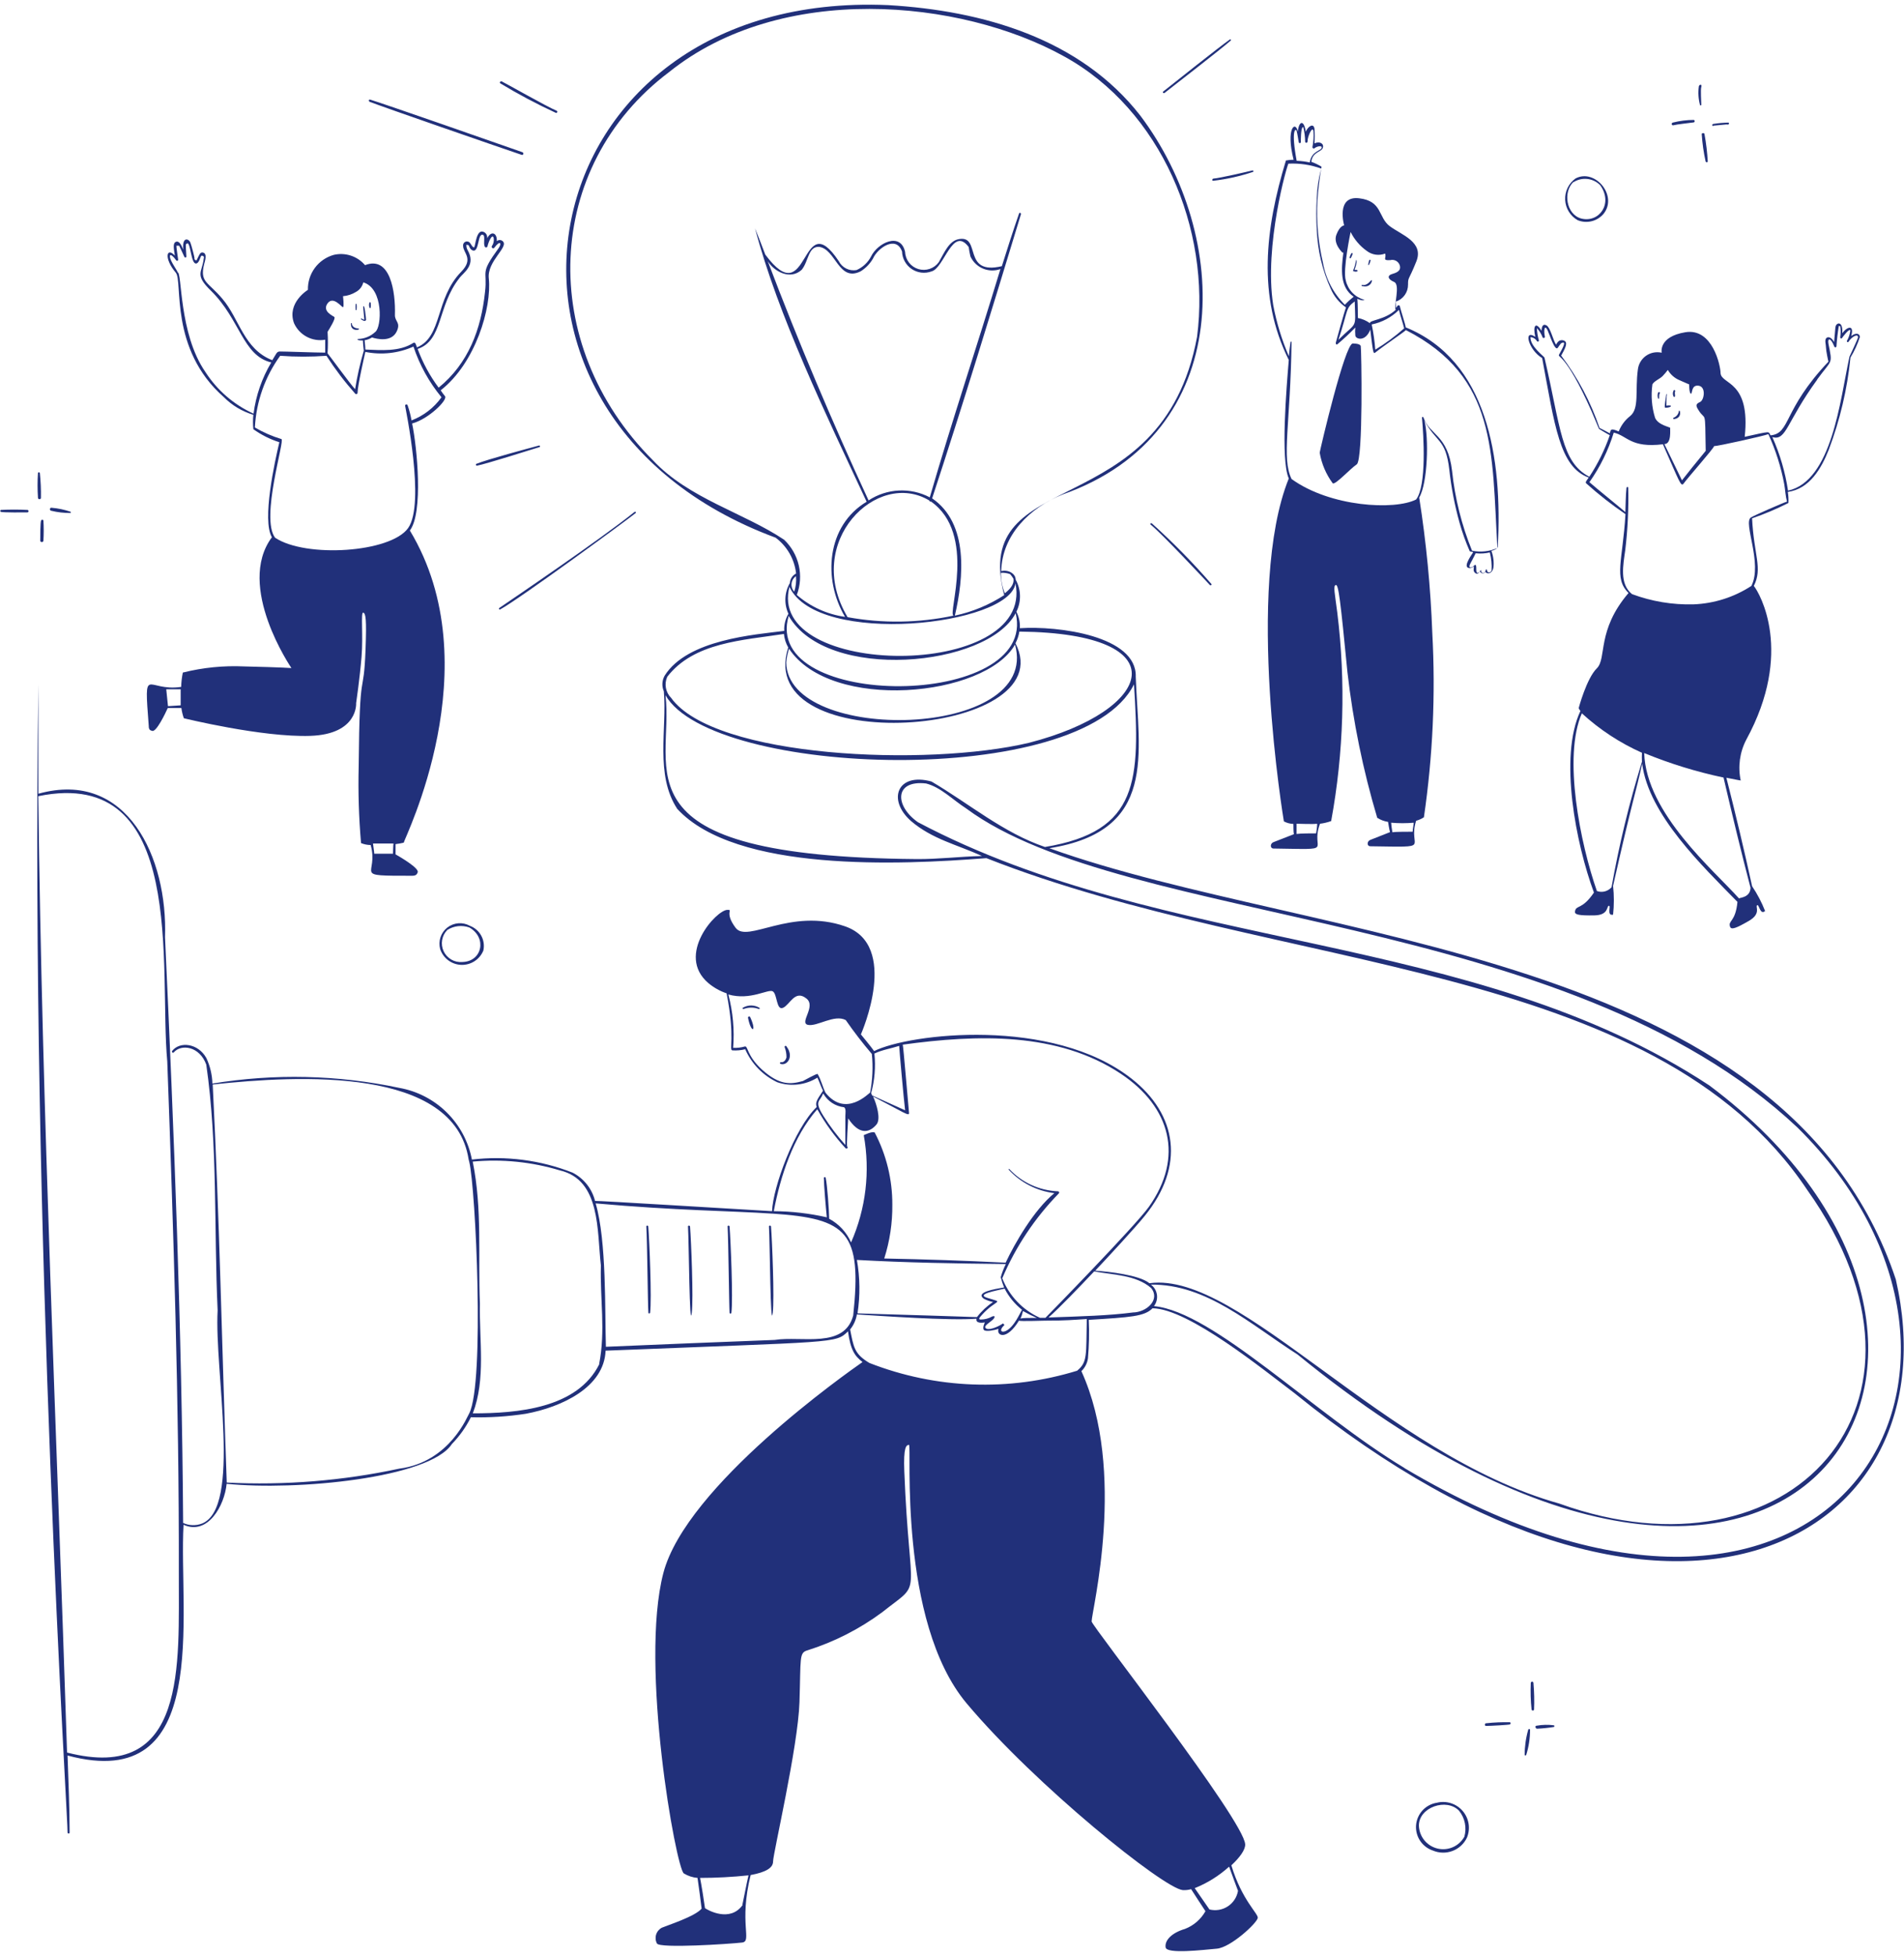 <svg width="372" height="382" viewBox="0 0 372 382" fill="none" xmlns="http://www.w3.org/2000/svg">
<path d="M280.74 352.04C279.67 352.205 278.687 352.725 277.949 353.516C277.211 354.307 276.761 355.324 276.67 356.403C276.58 357.481 276.856 358.559 277.453 359.461C278.049 360.364 278.933 361.04 279.96 361.38C281.176 361.896 282.544 361.925 283.781 361.459C285.017 360.994 286.027 360.07 286.6 358.88C286.961 358.018 287.076 357.073 286.931 356.15C286.786 355.227 286.387 354.363 285.779 353.653C285.171 352.944 284.378 352.417 283.488 352.132C282.598 351.847 281.647 351.815 280.74 352.04ZM286.1 358.68C285.595 359.588 284.805 360.305 283.853 360.72C282.9 361.135 281.837 361.226 280.828 360.978C279.819 360.73 278.919 360.158 278.267 359.349C277.616 358.54 277.248 357.539 277.22 356.5C277.22 352.9 282.66 351.06 285.08 353.62C285.642 354.32 286.028 355.145 286.205 356.026C286.383 356.906 286.347 357.816 286.1 358.68ZM298.6 337.72C298.126 339.351 297.884 341.041 297.88 342.74C297.921 342.778 297.974 342.799 298.03 342.799C298.086 342.799 298.139 342.778 298.18 342.74C298.688 341.122 298.944 339.436 298.94 337.74C298.921 337.713 298.896 337.692 298.868 337.676C298.839 337.66 298.807 337.651 298.775 337.649C298.742 337.647 298.71 337.653 298.68 337.665C298.649 337.677 298.622 337.696 298.6 337.72ZM300.2 337C299.84 337 300 337.64 300.36 337.58C301.453 337.532 302.541 337.418 303.62 337.24C303.642 337.219 303.659 337.195 303.671 337.167C303.683 337.139 303.689 337.11 303.689 337.08C303.689 337.05 303.683 337.02 303.671 336.993C303.659 336.965 303.642 336.94 303.62 336.92C302.483 336.77 301.329 336.797 300.2 337ZM290.36 336.52C290.04 336.52 290.02 337.06 290.36 337.04C291.14 337.04 294.86 336.84 295.02 336.74C295.058 336.719 295.089 336.689 295.111 336.652C295.132 336.615 295.144 336.573 295.144 336.53C295.144 336.487 295.132 336.445 295.111 336.408C295.089 336.371 295.058 336.341 295.02 336.32C293.464 336.286 291.907 336.353 290.36 336.52ZM299.08 328.66C299.004 330.408 299.058 332.16 299.24 333.9C299.265 333.941 299.3 333.976 299.342 333.999C299.384 334.023 299.432 334.036 299.48 334.036C299.528 334.036 299.576 334.023 299.618 333.999C299.66 333.976 299.695 333.941 299.72 333.9C299.795 332.152 299.755 330.402 299.6 328.66C299.6 328.591 299.573 328.525 299.524 328.476C299.475 328.427 299.409 328.4 299.34 328.4C299.271 328.4 299.205 328.427 299.156 328.476C299.107 328.525 299.08 328.591 299.08 328.66ZM301.3 69.92C303.76 83.02 304.68 91.2 310.4 93.26C309.96 93.88 309.68 94.18 309.92 94.4C312.337 96.569 314.896 98.573 317.58 100.4C317.06 109.42 315.24 112.92 318.18 115.8C311.9 123.14 313.98 128.56 311.98 130.52C309.98 132.48 308.44 138.28 308.44 138.28C308.516 138.487 308.631 138.677 308.78 138.84C304.54 147.82 307.92 164.84 311.42 174.3C309.06 177.78 307.94 176.64 307.72 177.98C307.6 178.64 308.56 178.8 311.46 178.76C314.36 178.72 313.86 176.92 314.34 176.88C314.82 176.84 313.84 178.88 315.16 178.62C315.362 176.752 315.362 174.868 315.16 173C319.04 155.76 319.56 155 320.84 149.14C322.14 159.14 332.64 169.14 339.46 176.12C339.08 180.12 337.58 179.7 338.02 180.98C338.26 181.62 339.18 181.28 341.68 179.84C344.18 178.4 342.9 177.06 343.3 176.78C343.7 176.5 343.86 178.78 344.86 177.9C344.192 176.199 343.34 174.576 342.32 173.06C340.78 165.98 339.08 158.92 337.3 151.88C339.04 152.24 340.1 152.42 340.1 152.42C339.518 149.707 339.907 146.875 341.2 144.42C350.48 127.4 343.84 115.88 342.66 114.42C344.42 110.94 342.66 108.42 342.32 101.22C344.753 100.383 347.125 99.381 349.42 98.22C349.458 97.498 349.418 96.773 349.3 96.06C353.56 95.48 355.86 91.46 357.3 87.82C359.494 82.031 360.92 75.98 361.54 69.82C362.306 68.562 362.923 67.22 363.38 65.82C363.38 65.2 362.72 64.84 361.68 65.62C362.32 63.48 361.02 63.62 359.94 65.08C360.08 63.3 359.4 62.94 358.94 63.28C358.48 63.62 358.64 63.94 358.34 66.8C357.78 65.74 357.04 65.68 356.76 66.1C356.48 66.52 356.76 67.34 356.76 67.9C356.76 68.46 357.2 70.58 357.24 70.62C348.22 80.14 349.9 84.62 345.92 85.02C345.48 84.2 346.1 84.16 340.88 85.3C342.06 74.28 336.32 75.14 336.16 72.88C336.16 71.44 334.6 64 329.28 64.88C323.96 65.76 324.66 68.88 324.66 68.88C324.135 68.758 323.589 68.749 323.06 68.853C322.531 68.957 322.029 69.172 321.589 69.484C321.149 69.795 320.78 70.197 320.506 70.662C320.232 71.126 320.06 71.644 320 72.18C319.44 76.3 320.34 79.78 318.48 81.26C317.485 82.043 316.718 83.079 316.26 84.26C314.6 83.52 314.74 83.94 314.52 84.62C314.52 84.62 312.9 83.74 312.52 83.58C310.787 78.498 308.256 73.725 305.02 69.44C305.58 68.4 306.38 67.1 305.76 66.62C305.58 66.497 305.368 66.431 305.15 66.431C304.932 66.431 304.72 66.497 304.54 66.62C304.317 66.812 304.14 67.051 304.02 67.32C303.42 66.38 302.92 64 302.18 63.56C301.44 63.12 301.2 63.82 301.18 64.6C300.04 62.72 299.46 63.62 299.96 65.78C297.52 64.14 298.68 68.4 301.3 69.92ZM314.86 173.26C314.515 173.659 314.056 173.943 313.545 174.076C313.035 174.208 312.496 174.181 312 174C308.74 164.7 305.34 147.78 309.06 139.3C312.534 142.481 316.498 145.081 320.8 147C320.77 147.586 320.77 148.174 320.8 148.76C318.315 156.796 316.331 164.978 314.86 173.26ZM342.02 173.26C342.02 175.26 340.02 175.26 339.76 175.44C334.94 170.04 321.62 158.84 321.24 147.06C326.251 149.12 331.439 150.72 336.74 151.84C338.28 158.44 340.28 166.8 342 173.3L342.02 173.26ZM355.04 74.1C357.94 70.1 358.08 71.3 357.24 67.14C357.02 66 357.66 65.82 358.38 67.68C358.394 67.725 358.422 67.764 358.46 67.791C358.497 67.819 358.543 67.834 358.59 67.834C358.637 67.834 358.683 67.819 358.72 67.791C358.758 67.764 358.786 67.725 358.8 67.68C358.885 66.34 359.038 65.004 359.26 63.68H359.54C359.649 64.409 359.649 65.15 359.54 65.88C359.54 66.08 359.76 66.2 359.88 66.02C360 65.84 361.34 64.02 361.52 64.54C361.434 65.243 361.21 65.923 360.86 66.54C360.848 66.561 360.841 66.584 360.838 66.608C360.835 66.632 360.837 66.656 360.843 66.679C360.85 66.703 360.861 66.724 360.876 66.743C360.891 66.762 360.909 66.778 360.93 66.79C360.951 66.802 360.974 66.809 360.998 66.812C361.022 66.815 361.046 66.813 361.07 66.807C361.093 66.8 361.115 66.789 361.133 66.774C361.152 66.759 361.168 66.741 361.18 66.72C361.72 65.82 363 65.06 363.02 65.86C363.02 66.1 361.36 69.62 361.34 69.66C359.5 78.22 357.92 93.9 349.34 95.82C348.797 92.211 347.768 88.692 346.28 85.36C349.06 86.12 348.94 82.52 355.04 74.14V74.1ZM322.84 75.06C323.2 74.4 324.26 74.02 324.84 73.44C325.203 73.059 325.543 72.659 325.86 72.24C326.375 73.135 327.169 73.837 328.12 74.24C329.78 74.98 330.02 75.06 330.02 75.06C330.02 75.06 330.02 76.78 330.36 76.88C330.7 76.98 330.36 75.12 331.86 75.32C333.36 75.52 332.98 78.12 332.16 78.5C331.34 78.88 331.26 79.16 331.82 80.04C333.28 82.44 333.12 79.4 333.26 88.04C331.78 89.82 329.26 92.96 328.62 93.8C327.48 91.44 326.34 89.08 325.18 86.72C326.64 86.72 326.26 83.78 326.32 83.58C326.38 83.38 323.98 83.06 323.36 81.58C322.716 79.484 322.539 77.272 322.84 75.1V75.06ZM315.28 84.48C317.96 85.08 318.56 87.52 324.9 86.76C328.14 94.12 328.4 95.04 328.9 94.48C329.86 93.16 334.7 87.72 334.9 87.12C335.68 87.12 344.68 85.12 345.5 84.78C346.923 87.896 347.964 91.174 348.6 94.54C348.8 95.66 348.84 96.86 349.14 97.96C348.6 98.08 342.64 100.68 342.08 101.06C340.52 102.06 344.42 110.04 342.18 114.42C338.802 116.623 334.89 117.867 330.86 118.02C326.769 118.127 322.695 117.448 318.86 116.02C316.34 114.02 317.16 110.22 317.54 107.42C318.021 103.379 318.215 99.308 318.12 95.24C318.12 95.02 317.8 95.1 317.78 95.24C317.64 96.36 317.58 99.54 317.56 100C316.48 99.06 311.72 95.22 310.54 94.16C312.618 91.216 314.218 87.963 315.28 84.52V84.48ZM300.32 66.64C300.44 66.82 300.74 66.64 300.66 66.44C300.43 65.673 300.302 64.88 300.28 64.08C300.763 64.593 301.137 65.199 301.38 65.86C301.402 65.913 301.443 65.957 301.495 65.983C301.547 66.008 301.606 66.015 301.662 66C301.718 65.985 301.767 65.951 301.8 65.903C301.833 65.855 301.847 65.797 301.84 65.74C301.6 64.72 301.7 63.22 302.34 64.44C302.76 65.32 303.76 68.6 304.34 67.94C304.544 67.629 304.764 67.328 305 67.04C306.36 66.3 305 68.5 304.62 69.22C304.24 69.94 305.78 68.68 310.94 80.28C311.42 81.36 312.36 83.7 312.42 83.76C312.78 84 314.42 84.96 314.52 84.98C313.531 87.843 312.187 90.571 310.52 93.1C304.98 90.22 304.94 83.46 301.76 69.84C301.76 69.66 298.94 67.66 299.02 65.84C299.291 65.857 299.552 65.943 299.78 66.09C300.008 66.237 300.194 66.44 300.32 66.68V66.64ZM308.24 43C309.107 43.353 310.062 43.423 310.971 43.2C311.88 42.977 312.695 42.473 313.3 41.76C316.14 38.22 311.64 32.86 307.84 34.84C307.175 35.31 306.639 35.941 306.282 36.673C305.925 37.405 305.759 38.216 305.799 39.03C305.839 39.843 306.083 40.634 306.51 41.328C306.937 42.022 307.532 42.597 308.24 43ZM307.42 35.58C308.225 35.065 309.183 34.842 310.133 34.948C311.082 35.053 311.967 35.481 312.64 36.16C315.22 39.76 312.44 43.54 308.96 42.68C306 41.9 305.34 37.48 307.42 35.52V35.58ZM332.4 20.48C332.4 19.9 332.22 17.56 332.4 16.96C332.58 16.36 331.98 16.52 331.92 16.84C331.747 18.083 331.829 19.349 332.16 20.56C332.18 20.573 332.203 20.582 332.228 20.585C332.252 20.589 332.277 20.586 332.3 20.579C332.323 20.571 332.344 20.558 332.361 20.541C332.379 20.524 332.392 20.503 332.4 20.48ZM326.94 24.46C327.6 24.28 330.28 24 330.94 23.9C330.987 23.88 331.028 23.847 331.056 23.804C331.085 23.761 331.1 23.711 331.1 23.66C331.1 23.608 331.085 23.558 331.056 23.516C331.028 23.473 330.987 23.44 330.94 23.42C329.551 23.424 328.167 23.599 326.82 23.94C326.48 24.04 326.6 24.56 326.94 24.46ZM334.72 24.54L337.32 24.3C337.445 24.33 337.575 24.33 337.7 24.3C337.734 24.284 337.762 24.258 337.782 24.226C337.802 24.194 337.813 24.157 337.813 24.12C337.813 24.082 337.802 24.046 337.782 24.014C337.762 23.982 337.734 23.956 337.7 23.94C336.715 23.958 335.733 24.045 334.76 24.2C334.731 24.2 334.703 24.206 334.676 24.217C334.649 24.228 334.625 24.244 334.604 24.264C334.584 24.285 334.568 24.309 334.557 24.336C334.546 24.362 334.54 24.391 334.54 24.42C334.54 24.449 334.546 24.477 334.557 24.504C334.568 24.531 334.584 24.555 334.604 24.575C334.625 24.596 334.649 24.612 334.676 24.623C334.703 24.634 334.731 24.64 334.76 24.64L334.72 24.54ZM333.66 31.58C333.561 29.775 333.347 27.978 333.02 26.2C333.02 25.9 332.44 25.96 332.48 26.2C332.599 27.996 332.853 29.782 333.24 31.54C333.257 31.58 333.284 31.614 333.319 31.64C333.354 31.665 333.395 31.681 333.438 31.685C333.481 31.689 333.524 31.681 333.564 31.663C333.603 31.644 333.636 31.616 333.66 31.58ZM227.54 18.14C229.7 16.44 238.4 9.72 240.46 7.92C240.58 7.82 240.46 7.62 240.3 7.7C238.06 9.28 229.46 16.14 227.26 17.88C227.08 18.02 227.34 18.3 227.54 18.14ZM237.04 35.3C239.694 34.996 242.308 34.412 244.84 33.56C244.866 33.538 244.883 33.508 244.891 33.475C244.899 33.442 244.895 33.407 244.882 33.376C244.869 33.345 244.846 33.319 244.817 33.302C244.788 33.284 244.754 33.277 244.72 33.28C243.46 33.58 238.36 34.78 237.04 34.88C236.78 35 236.78 35.32 237.04 35.3ZM225.04 102.2C224.86 102.08 224.62 102.32 224.8 102.44C226.96 104.16 235.46 113.24 236.4 114.26C236.431 114.29 236.472 114.307 236.516 114.309C236.559 114.311 236.601 114.297 236.635 114.271C236.669 114.244 236.692 114.206 236.7 114.164C236.709 114.121 236.701 114.077 236.68 114.04C233.046 109.858 229.159 105.904 225.04 102.2ZM97.74 119C101.44 117 122.38 101.66 124.18 100.2C124.34 100.06 124.18 99.84 123.96 99.98C117.42 105.26 99.54 117.38 97.56 118.72C97.523 118.744 97.497 118.781 97.487 118.825C97.478 118.868 97.486 118.913 97.51 118.95C97.534 118.987 97.572 119.013 97.615 119.022C97.658 119.032 97.703 119.024 97.74 119ZM105.32 87C103.32 87.54 95.12 89.74 93.18 90.54C93.127 90.54 93.076 90.561 93.039 90.598C93.001 90.636 92.98 90.687 92.98 90.74C92.98 90.793 93.001 90.844 93.039 90.881C93.076 90.919 93.127 90.94 93.18 90.94C95.18 90.54 103.3 87.96 105.3 87.34C105.62 87.3 105.54 87 105.32 87ZM72.22 19.88C74.66 20.84 96.96 28.56 101.92 30.24C102.26 30.36 102.4 29.84 102.06 29.72C97.12 27.98 74.84 20.2 72.34 19.46C72 19.36 72 19.78 72.22 19.88ZM108.6 22.04C108.84 22.14 109 21.74 108.78 21.64C106.78 20.8 98.78 16.24 97.96 15.86C97.74 15.86 97.56 16.1 97.72 16.26C101.236 18.387 104.869 20.317 108.6 22.04ZM126.28 239.52C126.46 242.32 126.56 254.92 126.68 256.34C126.68 256.56 127 256.54 127.02 256.34C127.36 253.58 126.88 242.34 126.66 239.52C126.64 239.28 126.26 239.28 126.28 239.52ZM134.42 239.52C134.6 242.36 134.7 260.28 135.16 256.34C135.5 253.58 135.04 242.34 134.82 239.52C134.8 239.28 134.4 239.28 134.42 239.52ZM142.16 239.52C142.32 242.32 142.44 254.92 142.54 256.34C142.54 256.388 142.559 256.433 142.593 256.467C142.627 256.501 142.672 256.52 142.72 256.52C142.768 256.52 142.814 256.501 142.847 256.467C142.881 256.433 142.9 256.388 142.9 256.34C143.24 253.58 142.76 242.34 142.54 239.52C142.52 239.28 142.14 239.28 142.16 239.52ZM150.24 239.52C150.42 242.36 150.52 260.28 150.98 256.34C151.32 253.58 150.86 242.34 150.64 239.52C150.62 239.28 150.22 239.28 150.24 239.52Z" fill="#21307A"/>
<path d="M370.4 249.84C348.86 185.22 256.6 184.2 205.02 165.64C226.18 162.28 222.44 147.22 221.9 132.18C222.18 124.18 206.72 122.18 199.26 122.68C199.321 121.565 199.086 120.455 198.58 119.46C199.065 118.483 199.305 117.403 199.281 116.313C199.257 115.222 198.968 114.154 198.44 113.2C198.44 112.06 197.08 111.2 195.62 111.52C195.78 104.46 201.22 99.12 207.62 96.56C241.62 84.56 240.54 46.1 222.78 22.56C211.02 7.5 192 2.08 173.54 1C102.52 -2.08 86.74 81 151.54 105C152.65 105.831 153.578 106.881 154.266 108.085C154.954 109.289 155.387 110.622 155.54 112C155.191 112.175 154.894 112.44 154.68 112.766C154.466 113.093 154.342 113.47 154.32 113.86C153.799 114.765 153.502 115.782 153.453 116.826C153.404 117.87 153.606 118.91 154.04 119.86C153.447 120.869 153.162 122.03 153.22 123.2C147.5 123.94 134.32 124.86 129.86 131.94C129.597 132.402 129.446 132.92 129.418 133.451C129.39 133.982 129.487 134.513 129.7 135C130.34 142.38 127.94 151.28 132.32 157.96C143.8 170.38 175.92 168.9 192.72 167.58C249.74 190.06 322.88 187.16 353.1 232.38C382.98 274.38 349.6 309.84 304.66 293.62C270.48 284.06 242.38 248.22 224.66 250.58H224.56C222.56 248.96 216.56 248.32 213.98 248.14C216.66 245.3 221.82 239.72 223.66 237.44C231.56 227.72 230.02 217.66 221.08 210.64C205.6 198.5 177.64 201.82 170.78 205.26C170.4 204.66 168.26 202.08 168.2 202C168.38 201.58 175.78 184.62 165.12 180.9C154.46 177.18 146.02 184.26 143.72 181.18C141.42 178.1 143.36 177.64 142.12 177.68C139.96 177.68 131.96 186.5 138.4 191.98C139.453 192.861 140.66 193.539 141.96 193.98C143.7 202.78 142.36 205.04 143.1 205.12C143.94 205.177 144.783 205.103 145.6 204.9C146.842 207.731 149.065 210.018 151.86 211.34C153.151 211.784 154.525 211.933 155.882 211.777C157.238 211.622 158.543 211.165 159.7 210.44C160.1 211.28 160.38 212.16 160.8 213C159.42 215 159.32 215.38 159.56 216.18C155.24 220.32 151.02 231.84 150.84 236.52C145.68 236.24 116.42 234.42 116.26 234.52C115.964 233.342 115.42 232.24 114.664 231.288C113.909 230.337 112.96 229.556 111.88 229C105.631 226.539 98.871 225.66 92.2 226.44C91.529 222.943 89.813 219.732 87.277 217.232C84.741 214.732 81.506 213.061 78 212.44C65.991 209.896 53.613 209.611 41.5 211.6C41.45 209.877 41.048 208.182 40.32 206.62C38.7 203.7 35.12 203.32 33.64 205.22C33.48 205.42 33.76 205.72 33.94 205.52C35.44 203.8 39.02 204.34 40.3 207.9C42.56 223.5 41.78 239.9 42.52 255.9C41.86 267.72 47.22 294.46 39.46 297.52C38.87 297.749 38.24 297.856 37.608 297.835C36.975 297.815 36.354 297.667 35.78 297.4C35.54 260.06 34 221 32.24 183C32.8 167.6 24.9 150.16 7.5 155V133.62C5.92 241.42 13.4 357.24 13.2 357.86C13.2 358.12 13.62 358.12 13.6 357.86C13.6 352.84 13.36 347.86 13.2 342.82C41.48 350.42 34.88 315.34 35.86 297.76C40.6 299.88 43.86 294.04 44.28 289.76C57.86 291.14 83.9 288.68 88.28 282C89.784 280.456 91.038 278.688 92 276.76C95.593 276.854 99.188 276.627 102.74 276.08C109.74 274.78 118.04 270.92 118.32 263.76C163.38 261.94 163.26 262.4 165.68 259.98C166.18 263.68 167.02 264.82 168.52 265.98C165.66 267.98 134.06 290.12 129.6 307.2C124.92 325.2 132.08 364.74 133.6 365.84C134.412 366.339 135.33 366.64 136.28 366.72C136.44 367.76 136.98 371.78 137.08 372.72C135.8 374.26 130.38 375.98 129.32 376.44C129.052 376.579 128.814 376.77 128.621 377.001C128.427 377.233 128.281 377.501 128.192 377.789C128.103 378.078 128.072 378.381 128.1 378.681C128.129 378.982 128.218 379.274 128.36 379.54C128.98 380.5 142.36 379.64 145 379.34C147 379.1 144.32 375.6 146.66 366.16C149.68 365.6 151.04 364.74 151.04 363.52C151.04 361.96 155.92 341.12 156.2 332.4C156.48 323.68 156.1 322.76 157.76 322.28C163.007 320.629 167.941 318.114 172.36 314.84C180.52 308.36 177.7 313.36 176.68 287.3C176.5 282.62 177.04 282.16 177.6 282.16C178.16 282.16 175.38 316.6 188.88 332.66C202.38 348.72 227.36 368.76 231.08 369.1C231.633 369.133 232.187 369.072 232.72 368.92C233.1 369.54 235.4 373.04 235.52 373.22C234.629 374.803 233.215 376.026 231.52 376.68C228.82 377.48 227.52 378.98 227.74 380.3C227.96 381.62 235.04 380.78 237.74 380.54C240.44 380.3 245.52 375.62 245.74 374.54C245.88 373.72 242.62 371.06 240.58 364.26C242.22 362.74 243.34 361.2 243.28 360.16C243.06 355.48 213.28 317.48 213.28 316.64C213.28 314.64 220.22 287.38 211.28 267.76C211.969 267.098 212.419 266.225 212.56 265.28C212.78 262.773 212.833 260.254 212.72 257.74C220.9 257.24 223.62 257.08 225.18 255.48C232.28 255.58 246.98 267.6 252.92 272.06C327.08 332.26 382 300.5 370.4 249.84ZM13.1 342.24C11.1 280.08 8.22 217.78 7.48 155.48C36.76 149.48 31 189.22 32.68 207.28C33.9 240.62 35 273.74 34.94 307.12C34.88 325 36.66 348.28 13.1 342.24ZM145.1 372C142.64 375.48 138.24 373 137.74 372.62C137.62 371.68 137 367.74 136.78 366.72C139.94 366.718 143.098 366.551 146.24 366.22C146 367.18 145.06 371.94 145.04 372H145.1ZM240.16 364.56C240.5 365.58 241.68 368.7 241.88 369.24C241.775 369.857 241.543 370.445 241.2 370.968C240.857 371.491 240.409 371.937 239.885 372.279C239.361 372.621 238.772 372.85 238.155 372.954C237.538 373.057 236.907 373.032 236.3 372.88C236.16 372.7 233.8 369.24 233.42 368.72C235.875 367.739 238.137 366.331 240.1 364.56H240.16ZM197.36 112.12C197.598 112.395 197.812 112.689 198 113C198.2 114.16 197.24 115.12 196.32 115.86C195.803 114.59 195.545 113.231 195.56 111.86C196.172 111.817 196.786 111.905 197.36 112.12ZM153.2 105.4C145.2 100.06 134.64 97.4 127.58 89.9C104.88 67.22 106.26 32.48 130.72 14.08C152.56 -3.46 187.58 -0.26 207.88 11C226.9 21.44 236.6 44.78 233.88 65.78C226.98 102.94 189.44 90.46 196.2 116.22C193.258 118.13 189.991 119.486 186.56 120.22C188.28 112.84 189.3 102.22 182.12 97.32C188.12 79.06 193.82 60.38 199.48 41.8C199.48 41.56 199.18 41.46 199.1 41.7C197.92 45.1 196.82 48.54 195.74 51.98C187.96 53.82 191.74 45.98 187.42 46.68C185.42 46.98 184.5 49.34 183.42 51.2C182.975 51.811 182.35 52.269 181.633 52.509C180.916 52.749 180.142 52.76 179.419 52.54C178.695 52.32 178.058 51.88 177.596 51.282C177.134 50.683 176.87 49.956 176.84 49.2C175.94 45.2 171.44 47.48 170.2 50.06C169.585 51.257 168.575 52.204 167.34 52.74C166.653 52.858 165.946 52.753 165.324 52.439C164.701 52.126 164.195 51.622 163.88 51C156.32 39.7 158.22 61.44 149.52 49.72C148.86 48.02 148.22 46.3 147.52 44.6C152 61.56 161.4 81 169.32 97.98C161.52 102.64 160.7 113.04 165.1 120.46C161.612 119.974 158.34 118.487 155.68 116.18C156.373 114.338 156.507 112.333 156.066 110.416C155.625 108.498 154.628 106.753 153.2 105.4ZM186.3 120.22C179.486 121.671 172.453 121.773 165.6 120.52C156.84 105.82 171.38 91.54 181.6 97.76C181.592 97.793 181.594 97.828 181.607 97.859C181.62 97.891 181.642 97.918 181.671 97.935C181.7 97.953 181.734 97.961 181.768 97.959C181.802 97.956 181.834 97.942 181.86 97.92C190.94 104.22 185.08 120.02 186.3 120.22ZM169.7 97.72C162.66 82.52 156 66.84 150 51C151.22 53 154.38 54.76 156.64 52.68C158 51 157.88 48.14 160 48.2C163.32 48.6 163.82 55.16 168.16 52.98C169.163 52.354 169.995 51.488 170.58 50.46C171.46 48.46 175.08 45.88 176.24 49.12C176.261 49.798 176.444 50.461 176.772 51.055C177.1 51.648 177.564 52.156 178.127 52.535C178.689 52.913 179.334 53.153 180.007 53.234C180.681 53.315 181.364 53.235 182 53C184.48 52.38 186.12 44.02 189.26 48.24C189.341 48.859 189.454 49.473 189.6 50.08C190.092 51.149 190.966 51.995 192.051 52.45C193.136 52.906 194.353 52.938 195.46 52.54C191 67.26 186 82.16 181.66 97.12C179.794 96.144 177.701 95.684 175.598 95.79C173.495 95.896 171.459 96.562 169.7 97.72ZM155.52 112.52C155.608 113.539 155.493 114.566 155.18 115.54C154.983 115.329 154.834 115.078 154.743 114.803C154.653 114.529 154.622 114.239 154.655 113.952C154.687 113.665 154.781 113.388 154.931 113.141C155.08 112.894 155.281 112.682 155.52 112.52ZM154.28 114.52V114.68C159.82 126.3 197.24 122.18 198.4 113.92C202.24 132.88 149.28 132.54 154.28 114.48V114.52ZM154.1 120.28C161.54 133.22 192.9 130.28 198.44 119.74C202.98 138.54 148.58 138.8 154.1 120.24V120.28ZM198.32 125.9C203.42 144.38 153.8 145.36 153.62 129.38C153.688 128.461 153.869 127.554 154.16 126.68C162.3 139 192.48 136.18 198.32 125.86V125.9ZM130.32 132.22C135.54 125.4 145.2 125.04 153.16 123.8C153.254 124.729 153.54 125.628 154 126.44C146.98 148.32 207.86 143.92 198.4 125.62C198.775 124.906 199.031 124.136 199.16 123.34H199.28C230.68 123.68 225.5 138.78 201.02 145.06C181.24 149.76 139.56 148.04 131.12 136.28C130.593 135.754 130.239 135.08 130.103 134.348C129.968 133.616 130.057 132.86 130.36 132.18L130.32 132.22ZM179.04 167.76C119.38 167.26 131.78 150.36 130.02 135.76C139.18 151.76 211.36 154.22 221.56 133.64C222.72 152.4 222.6 162.36 204.16 165.4C196 162.62 189.44 157 182 152.62C175.34 150.78 173.26 156.16 178 160.34C182.18 163.9 186.94 164.92 191.86 167.16C187.54 167.26 183.3 167.8 179.04 167.76ZM175.68 204.24C175.68 204.64 176.58 214.76 176.84 216.82L170.4 213.92L170.2 213.46C170.893 210.949 171.11 208.331 170.84 205.74C172.4 205 174 204.78 175.68 204.24ZM156.88 211.1C154.44 211.78 152.34 211.98 148.88 208.88C145.86 206.12 146.16 204.18 145.52 204.36C144.78 204.574 144.009 204.662 143.24 204.62C143.519 201.118 143.201 197.595 142.3 194.2C146.64 195.44 150.12 193.04 151 193.6C151.88 194.16 151.66 197.4 153 196.8C154.34 196.2 155.32 193.2 157.54 194.98C159.54 196.52 156.08 199.76 157.86 200.14C159.64 200.52 163 198.02 165.24 199.2C166.827 201.491 168.53 203.701 170.34 205.82C170.596 208.343 170.481 210.89 170 213.38C169.8 213.38 165.26 218.38 161.28 213.38C160.7 212.18 160.42 210.9 159.76 209.74C159.62 209.56 157.12 211 156.88 211.1ZM160.88 213.6C161.297 214.317 161.876 214.928 162.57 215.383C163.265 215.837 164.056 216.124 164.88 216.22C165.36 216.42 165.16 217.48 165.16 217.94V223.58C163.571 221.809 162.133 219.91 160.86 217.9C158.98 214.88 160.24 215.18 160.78 213.6H160.88ZM159.72 216.68C161.244 219.411 163.091 221.949 165.22 224.24C165.46 224.42 165.74 224.14 165.54 223.92C165.34 223.7 165.72 218.9 165.72 218.4C167.72 221.48 169.72 221.42 171.26 219.58C172.14 218.5 171.26 215.58 170.58 214.12C176.58 217.22 177.7 218.12 177.6 217.3C177.38 215 176.5 204.38 176.38 204C190.96 202 206.68 201.5 218.98 209.68C228.74 216.18 231.34 225.98 224.46 235.68C221.78 239.44 204.68 256.92 204.26 257.34H203.18C199.812 255.828 197.17 253.057 195.82 249.62C198.446 243.455 202.197 237.832 206.88 233.04C206.911 233.005 206.931 232.962 206.938 232.917C206.945 232.871 206.939 232.824 206.92 232.781C206.901 232.739 206.87 232.703 206.831 232.678C206.792 232.653 206.746 232.64 206.7 232.64C203.085 232.504 199.669 230.944 197.2 228.3C197.2 228.2 197 228.3 197.08 228.42C199.418 230.953 202.579 232.576 206 233C202 236.28 198.26 242.8 196.48 246.58C188.64 246.18 180.7 245.92 172.76 245.76C173.844 242.367 174.377 238.822 174.34 235.26C174.361 230.35 173.18 225.509 170.9 221.16C170.4 220.86 168.76 221.68 168.76 221.68C170.042 228.751 169.178 236.044 166.28 242.62C165.41 240.645 163.903 239.019 162 238C162 236.58 161.62 231.28 161.32 230C161.32 229.8 160.96 229.86 160.96 230C160.96 231.26 161.36 236 161.54 237.72C158.14 236.946 154.667 236.544 151.18 236.52C152.48 229.64 155 221.98 159.62 216.68H159.72ZM195.88 258.5C195.14 259 193.5 259.76 192.78 259.48C191.72 259.04 193.78 258.08 194.18 257.48C194.58 256.88 194.04 257 193.82 257.1C193.155 257.478 192.405 257.677 191.64 257.68C191.08 257.68 191.32 257.36 191.84 256.78C194.74 253.56 196.38 254.54 192.8 253.42C190.66 252.7 194.8 252.02 196.28 251.64C197.105 253.247 198.264 254.659 199.68 255.78C199.3 256.34 198.16 259.16 196.5 259.92C195.58 260.34 195.18 259.7 196.2 258.8C196.3 258.72 196 258.36 195.78 258.5H195.88ZM190.98 257.2C189.62 257.2 192.04 257.2 167.54 256.48C168.069 253.017 168.028 249.49 167.42 246.04C176.96 246.58 186.72 246.74 196.52 246.84C196.105 247.666 195.77 248.53 195.52 249.42C195.692 250.101 195.913 250.77 196.18 251.42C194.18 251.74 190.56 252.36 192.18 253.6C192.758 253.909 193.378 254.131 194.02 254.26C192.817 255.059 191.756 256.052 190.88 257.2H190.98ZM199.94 256.06C200.79 256.539 201.665 256.973 202.56 257.36C201.04 257.36 199.9 257.36 199.38 257.48C199.595 257.029 199.75 256.551 199.84 256.06H199.94ZM78 286.8C66.933 289.17 55.604 290.084 44.3 289.52C43.38 263.78 42.88 237.64 41.56 211.78C58.5 209.96 88.76 208.3 91.56 226.42L91.68 226.88C92.94 232 94.72 270.02 91.68 276C91.46 276.2 88 285.52 78 286.8ZM117.1 266.38C112.8 275.04 101.1 276 92.38 276C94.94 269.28 93.62 261.84 93.76 254.6C93.38 245 94.24 236.18 92.36 226.84C98.098 226.306 103.885 226.89 109.4 228.56C117.4 230.42 116.62 240.42 117.4 247.1C117.22 253.72 118.34 259.82 117.06 266.38H117.1ZM151.42 261.66C143.66 261.94 126.34 262.66 118.38 263C118.16 256.04 118.54 242.38 116.38 235C131.94 236.4 143.06 236.46 150.88 237H151C165.58 237.98 168.42 240.64 166.7 256.88C164.98 263.44 156.6 260.84 151.38 261.66H151.42ZM210.5 267.66C197.174 271.77 182.847 271.241 169.86 266.16C166.88 264.38 166.78 263.04 166.1 259.62C166.785 258.77 167.24 257.757 167.42 256.68C171.78 256.96 185.62 257.94 190.8 257.52C190.58 258.36 191.64 258.38 192.42 258.24C192.42 258.24 191.86 259.38 192.26 259.74C192.66 260.1 194.42 259.74 195.08 259.5C194.64 260.84 196.64 261.88 199.08 257.9C199.38 258.06 203.7 257.9 204.06 257.9C208.36 257.9 209.7 257.74 212.34 257.58C212.18 264.68 212.5 265.98 210.46 267.66H210.5ZM221.36 256.3C216.54 256.92 211.22 257.06 204.86 257.28C207.12 255.28 210.72 251.52 213.78 248.28C217.36 248.96 221.9 248.94 224.88 251.5C226.78 253.8 224 256.28 221.32 256.3H221.36ZM274.42 286.68C256.74 276.08 237.12 256.16 225.46 255.06C225.699 254.746 225.873 254.387 225.972 254.005C226.072 253.623 226.094 253.225 226.038 252.834C225.982 252.444 225.849 252.068 225.647 251.729C225.445 251.39 225.177 251.095 224.86 250.86C235.76 250.74 244.32 258.64 253.5 264.5C351.66 344.64 401.5 262.4 333.96 211.96C287.6 181.48 227.8 186.2 179.34 160.56C174.78 157.36 174.7 152.28 180.94 153C183.82 153.74 186.08 156.14 188.78 157.88C220 181 306 177.64 351.18 220.18C398.42 266.72 358.76 336.86 274.38 286.68H274.42ZM7.86 105.62C7.878 105.689 7.918 105.75 7.974 105.793C8.03 105.837 8.099 105.861 8.17 105.861C8.241 105.861 8.31 105.837 8.366 105.793C8.422 105.75 8.462 105.689 8.48 105.62C8.564 104.288 8.564 102.952 8.48 101.62C8.457 101.583 8.424 101.552 8.386 101.531C8.347 101.51 8.304 101.498 8.26 101.498C8.216 101.498 8.173 101.51 8.134 101.531C8.096 101.552 8.063 101.583 8.04 101.62C7.86 101.92 7.86 105 7.86 105.62ZM10 99.74C11.244 100.043 12.52 100.191 13.8 100.18C13.823 100.144 13.836 100.103 13.836 100.06C13.836 100.017 13.823 99.976 13.8 99.94C12.611 99.528 11.374 99.266 10.12 99.16C10.083 99.148 10.044 99.143 10.006 99.147C9.967 99.151 9.93 99.162 9.896 99.181C9.862 99.2 9.833 99.225 9.809 99.256C9.786 99.287 9.769 99.322 9.76 99.36C9.748 99.401 9.745 99.444 9.751 99.486C9.757 99.528 9.772 99.568 9.794 99.604C9.817 99.64 9.847 99.671 9.883 99.694C9.918 99.718 9.958 99.733 10 99.74ZM8 97.22C8.027 95.59 7.954 93.96 7.78 92.34C7.764 92.306 7.738 92.278 7.706 92.258C7.674 92.238 7.638 92.227 7.6 92.227C7.562 92.227 7.526 92.238 7.494 92.258C7.462 92.278 7.436 92.306 7.42 92.34C7.31 93.965 7.31 95.595 7.42 97.22C7.42 97.56 8 97.58 8 97.22ZM5.34 99.58C3.621 99.49 1.899 99.49 0.18 99.58C0.14 99.593 0.105 99.618 0.08 99.653C0.056 99.687 0.042 99.728 0.042 99.77C0.042 99.812 0.056 99.853 0.08 99.887C0.105 99.921 0.14 99.947 0.18 99.96C0.56 100.1 4.9 100.08 5.34 100.06C5.404 100.06 5.465 100.035 5.51 99.99C5.555 99.945 5.58 99.884 5.58 99.82C5.58 99.756 5.555 99.695 5.51 99.65C5.465 99.605 5.404 99.58 5.34 99.58Z" fill="#21307A"/>
<path d="M91.82 180.8C91.132 180.413 90.346 180.238 89.559 180.297C88.772 180.356 88.02 180.647 87.398 181.132C86.776 181.617 86.312 182.276 86.063 183.025C85.814 183.773 85.792 184.579 86 185.34C86.29 186.214 86.84 186.977 87.577 187.529C88.314 188.08 89.203 188.392 90.122 188.422C91.042 188.453 91.949 188.2 92.721 187.699C93.493 187.198 94.093 186.472 94.44 185.62C94.654 184.636 94.507 183.608 94.026 182.723C93.545 181.838 92.762 181.156 91.82 180.8ZM90.34 187.86C89.588 187.928 88.833 187.763 88.178 187.387C87.523 187.011 86.999 186.443 86.678 185.759C86.358 185.076 86.254 184.31 86.384 183.566C86.513 182.822 86.868 182.135 87.4 181.6C88.033 181.198 88.749 180.945 89.494 180.862C90.24 180.779 90.994 180.867 91.7 181.12C95.22 183.14 94.18 187.78 90.34 187.86ZM146.16 198.82C146.76 201.88 147.92 201.54 146.58 198.64C146.556 198.584 146.511 198.54 146.455 198.518C146.399 198.495 146.336 198.496 146.28 198.52C146.224 198.544 146.18 198.589 146.158 198.645C146.135 198.701 146.136 198.764 146.16 198.82ZM145.14 196.8C145 196.8 145.14 197.1 145.24 197.06C146.223 196.671 147.317 196.671 148.3 197.06C148.3 197.06 148.54 196.92 148.42 196.84C147.931 196.529 147.365 196.361 146.786 196.354C146.206 196.347 145.637 196.501 145.14 196.8ZM153.3 204.48C153.547 205.117 153.67 205.796 153.66 206.48C153.54 206.96 153.16 207.52 152.6 207.42C152.36 207.42 152.26 207.72 152.6 207.78C153.88 208.1 155.12 206.26 153.68 204.38C153.673 204.355 153.662 204.332 153.646 204.311C153.631 204.29 153.611 204.273 153.589 204.26C153.567 204.247 153.542 204.239 153.517 204.235C153.491 204.232 153.465 204.233 153.44 204.24C153.415 204.247 153.392 204.258 153.371 204.274C153.351 204.289 153.333 204.309 153.32 204.331C153.307 204.353 153.299 204.378 153.295 204.403C153.292 204.429 153.293 204.455 153.3 204.48ZM327.3 76.36C327.3 76.22 327.1 76.04 327 76.24C326.893 76.429 326.837 76.643 326.837 76.86C326.837 77.077 326.893 77.291 327 77.48C327.54 77.66 327.06 76.84 327.3 76.36ZM324.3 76.78C324.31 76.76 324.315 76.739 324.315 76.718C324.315 76.696 324.31 76.674 324.3 76.655C324.29 76.636 324.276 76.619 324.259 76.606C324.241 76.593 324.221 76.584 324.2 76.58C323.78 76.4 323.78 77.76 324.04 77.88C324.3 78 324 77.26 324.3 76.78ZM325.42 79.62C326.56 79.62 327 79.02 325.58 79.22C325.58 78.88 325.58 77.38 325.68 76.98H325.56C325.18 79.6 325.18 79.6 325.42 79.62ZM327.06 81.84C328.82 81.64 328.18 79.74 328.02 80.26C327.984 80.546 327.873 80.817 327.697 81.046C327.521 81.274 327.287 81.452 327.02 81.56C326.983 81.565 326.949 81.585 326.927 81.615C326.904 81.645 326.895 81.683 326.9 81.72C326.905 81.757 326.925 81.791 326.955 81.813C326.985 81.836 327.023 81.845 327.06 81.84ZM267.86 54.78C267.38 55.28 266.92 55.78 266.18 55.64C266.162 55.632 266.142 55.629 266.122 55.63C266.102 55.632 266.083 55.639 266.066 55.65C266.05 55.66 266.036 55.675 266.026 55.693C266.017 55.71 266.012 55.73 266.012 55.75C266.012 55.77 266.017 55.789 266.026 55.807C266.036 55.825 266.05 55.839 266.066 55.85C266.083 55.861 266.102 55.868 266.122 55.87C266.142 55.871 266.162 55.868 266.18 55.86C268 56.34 268.32 54.26 267.86 54.78ZM264.64 52.72C265.3 50.94 265 50.58 264.94 50.84C264.58 52.84 264.18 52.84 264.44 52.96C265.38 53.3 265.58 52.56 264.64 52.72ZM267.78 50.86C267.78 50.823 267.765 50.787 267.739 50.761C267.713 50.735 267.677 50.72 267.64 50.72C267.603 50.72 267.567 50.735 267.541 50.761C267.515 50.787 267.5 50.823 267.5 50.86C267.5 50.86 267.3 51.6 267.32 51.66C267.36 52.18 267.78 51 267.78 50.86ZM264 49.5C263.856 49.75 263.748 50.019 263.68 50.3C263.68 50.328 263.688 50.355 263.703 50.379C263.718 50.402 263.74 50.42 263.766 50.431C263.792 50.442 263.82 50.445 263.848 50.439C263.875 50.434 263.9 50.42 263.92 50.4C264.062 50.153 264.176 49.892 264.26 49.62C264.278 49.593 264.288 49.562 264.288 49.53C264.288 49.498 264.278 49.467 264.26 49.44C264.26 49.44 264 49.44 264 49.5Z" fill="#21307A"/>
<path d="M251.8 70.3C251.36 75.6 250.16 89.78 251.8 93.44C243.18 114.74 250.84 160.4 250.84 160.4C251.414 160.706 252.05 160.877 252.7 160.9C252.7 161.22 252.7 162.6 252.8 162.9L248.8 164.46C248.14 164.72 248.12 165.68 248.8 165.7C261.46 165.88 255.84 166.26 257.9 160.86C258.644 160.769 259.375 160.594 260.08 160.34C262.544 146.92 262.949 133.202 261.28 119.66C260.8 115.88 260.44 114.38 260.98 114.24C261.52 114.1 261.88 117.14 263.26 131.26C264.361 140.893 266.309 150.409 269.08 159.7C269.722 160.113 270.445 160.386 271.2 160.5C271.2 160.5 271.42 161.98 271.58 162.5L267.72 164.02C267.06 164.28 267.02 165.24 267.72 165.26C280.36 165.44 274.94 165.7 276.68 160.28C277.219 160.133 277.731 159.904 278.2 159.6C279.943 147.684 280.492 135.625 279.84 123.6C279.513 114.744 278.658 105.915 277.28 97.16C278.96 94.36 279.18 85.46 278.3 82.12C280.6 86.46 282.46 85.6 283.16 91.7C283.545 95.208 284.213 98.68 285.16 102.08C285.695 103.984 286.364 105.849 287.16 107.66L287.84 107.82C287 109.06 285.84 110.9 287.14 110.94C287.45 110.932 287.745 110.803 287.96 110.58C287.96 111.02 287.78 111.52 288.18 111.86C288.58 112.2 288.86 112.02 289.12 111.52C289.153 111.631 289.217 111.731 289.305 111.808C289.392 111.884 289.499 111.935 289.614 111.954C289.728 111.973 289.846 111.959 289.953 111.914C290.061 111.869 290.153 111.795 290.22 111.7C290.62 112.2 291.58 112 291.78 110.86C291.911 109.744 291.773 108.613 291.38 107.56C291.62 107.56 292.64 107.16 292.64 106.8C293.56 89.42 290.64 70.44 274.64 63.92C274.64 63.48 273.7 60.74 273.5 59.8C273.5 59.62 273.16 59.54 273.08 59.68C272.971 59.842 272.851 59.996 272.72 60.14V58.9C273.418 58.671 274.024 58.225 274.452 57.629C274.88 57.032 275.107 56.314 275.1 55.58C275.1 54.06 275.2 54.86 276.72 51.06C278.24 47.26 273.86 45.9 271.54 44.18C269.22 42.46 270.14 39.26 265.54 38.72C260.94 38.18 262.62 44.02 262.62 44.02C262.62 44.02 261.78 44.02 261.1 45.84C260.42 47.66 262.34 49.38 262.34 49.38C262.372 49.368 262.401 49.349 262.425 49.325C262.449 49.301 262.468 49.272 262.48 49.24C262.02 52.64 261.78 56.12 264.48 57.94C263.867 58.422 263.292 58.95 262.76 59.52C260.515 57.298 259.019 54.432 258.48 51.32C257.542 47.332 257.178 43.231 257.4 39.14C257.547 36.934 257.814 34.737 258.2 32.56C257.571 32.167 256.9 31.845 256.2 31.6C256.44 29.6 258.2 29.72 258.46 28.86C258.72 28 257.78 27.54 256.82 28C256.888 27.055 256.888 26.105 256.82 25.16C256.66 23.94 255.54 24.68 255.12 25.72C254.76 23.3 253.78 23.6 253.56 25.72C253.18 23.48 251.16 24.92 252.74 31.2C252.237 31.195 251.734 31.242 251.24 31.34C247.2 44.64 245.62 57.88 251.8 70.3ZM257.14 162.74C256.34 162.74 254.06 162.74 253.32 162.86V160.86C253.74 160.86 256.68 160.98 257.32 160.86C257.4 161 257.24 162.18 257.14 162.74ZM276.04 162.42C275.18 162.42 272.62 162.42 272.04 162.52C271.933 161.893 271.853 161.273 271.8 160.66C273.271 160.787 274.749 160.787 276.22 160.66C276.22 160.84 276 162.08 276 162.42H276.04ZM291.42 111.42C291.14 111.98 290.56 111.82 290.54 111.42C290.52 111.02 290.24 111.24 290.24 111.42C290.24 112.06 289.26 112.02 289.4 111.42C289.4 111.42 289.4 111.28 289.26 111.42C288.1 112.74 288.58 110.78 288.36 110.4C288.14 110.02 287.82 110.92 287.28 110.8C286.74 110.68 287.42 109.92 288.32 108.04C289.242 108.147 290.176 108.093 291.08 107.88C291.375 109.035 291.49 110.229 291.42 111.42ZM273.32 60.52C273.62 61.74 274.04 62.92 274.34 64.12C272.591 65.676 270.703 67.068 268.7 68.28C268.574 66.626 268.341 64.983 268 63.36C270.013 62.954 271.863 61.967 273.32 60.52ZM266.48 58.52C265.609 58.27 264.821 57.792 264.199 57.134C263.576 56.476 263.141 55.663 262.94 54.78C262.3 52.78 263.88 45.3 263.88 45.3C264.613 46.775 265.698 48.046 267.04 49C267.542 49.386 268.135 49.636 268.762 49.727C269.389 49.818 270.029 49.747 270.62 49.52C270.94 50.38 269.96 50.9 271.62 50.8C271.999 50.698 272.403 50.745 272.748 50.931C273.094 51.117 273.356 51.428 273.48 51.8C273.8 52.9 272.9 53.24 271.96 53.52C271.02 53.8 271.1 54.52 272.38 55.06C273.66 55.6 272.22 59.84 272.7 60.5C270.56 62.5 267.46 62.5 267.66 63.12C266.959 62.609 266.153 62.26 265.3 62.1C265.3 61.78 265.3 59.32 265.2 58.34C266.28 58.88 266.78 58.5 266.48 58.46V58.52ZM264.68 58.92C264.86 64.44 265.18 62.68 261.5 66.36C263.44 60.52 262.82 60.24 264.68 58.86V58.92ZM253.34 25.62C253.46 25.92 253.66 27.36 253.74 27.74C253.82 28.12 254.18 27.92 254.16 27.74C254.14 27.56 254.16 24.96 254.52 24.86C254.88 24.76 254.64 24.86 254.64 24.86C254.861 25.777 254.982 26.716 255 27.66C255 27.96 255.44 27.96 255.46 27.66C255.46 26.52 256.5 24.44 256.62 25.66C256.694 26.678 256.626 27.701 256.42 28.7C256.413 28.752 256.421 28.804 256.444 28.851C256.467 28.898 256.503 28.937 256.548 28.963C256.594 28.989 256.646 29 256.698 28.996C256.75 28.992 256.799 28.973 256.84 28.94C257.26 28.58 258.22 28.38 258.24 28.78C258.24 29.48 256.24 29.4 255.9 31.72C255.058 31.537 254.201 31.43 253.34 31.4C252.22 25.4 253.12 25 253.34 25.56V25.62ZM251.76 31.96C253.929 31.854 256.098 32.181 258.14 32.92C257.635 34.767 257.346 36.666 257.28 38.58C257.14 40.711 257.14 42.849 257.28 44.98C257.443 48.926 258.366 52.804 260 56.4C260.634 57.868 261.666 59.129 262.98 60.04C262.72 60.6 260.98 66.94 260.98 66.94C260.98 66.94 260.98 67.42 261.28 67.24C262.508 66.207 263.683 65.112 264.8 63.96C264.746 64.465 264.746 64.975 264.8 65.48C264.8 66.26 266.8 66.82 267.72 64.36C268.26 68.94 268.32 69.12 268.68 68.86C270.4 67.48 274.54 64.7 274.68 64.46C292.56 73.62 291.46 88.34 292.56 107.02C290.999 107.698 289.268 107.879 287.6 107.54C285.575 102.549 284.262 97.297 283.7 91.94C282.88 84.86 279.32 85 278.12 81.54C278.12 81.38 277.8 81.4 277.82 81.54C278.14 84.96 278.76 94.84 276.68 97.54C272.5 99.68 259.92 99.02 252.34 93.54C250.34 89.4 252.14 82.76 252.34 66.8C252.34 66.773 252.33 66.748 252.311 66.729C252.292 66.71 252.267 66.7 252.24 66.7C252.214 66.7 252.188 66.71 252.169 66.729C252.151 66.748 252.14 66.773 252.14 66.8C252 67.72 251.9 68.66 251.82 69.58C250.435 66.369 249.409 63.016 248.76 59.58C246.92 48 251.54 31.92 251.76 31.9V31.96Z" fill="#21307A"/>
<path d="M260.4 94.4C260.98 94.64 263.8 91.54 265.08 90.68C266.36 89.82 266 68.12 265.86 67.58C265.72 67.04 264.28 67.08 264.28 67.08C262.74 67.28 258.02 87.34 257.84 88.4C258.209 90.574 259.086 92.629 260.4 94.4ZM70 64.14C70 64.14 68.74 64.14 68.74 63.1H68.58C68.36 65 70.8 64.36 70 64.14ZM71.52 62.46C71.52 62.26 71.2 58.96 70.96 59.96C70.96 60.16 71.18 62.24 71.18 62.4C71.18 62.56 70.7 62.18 70.56 62.2C70.42 62.22 70.56 62.38 70.56 62.36C70.56 62.34 71.34 63 71.52 62.46ZM69.66 60.52C69.708 60.128 69.708 59.732 69.66 59.34H69.48C69.45 59.733 69.45 60.127 69.48 60.52C69.491 60.533 69.505 60.543 69.521 60.55C69.536 60.557 69.553 60.561 69.57 60.561C69.587 60.561 69.604 60.557 69.619 60.55C69.635 60.543 69.649 60.533 69.66 60.52ZM72.42 60.12C72.46 59.781 72.46 59.439 72.42 59.1C72 58.58 72 60.5 72.42 60.12Z" fill="#21307A"/>
<path d="M29.72 142.72C30.52 143.06 32.32 139.28 32.78 138.26H35.44C35.527 138.942 35.688 139.613 35.92 140.26C35.92 140.26 51.22 144.02 60.62 143.7C70.02 143.38 69.58 137.32 69.58 137.32C69.58 137.32 70.3 132.38 70.64 128.26C70.98 124.14 70.46 119.52 70.96 119.64C71.46 119.76 71.64 120.9 71.42 126.82C71.04 137 70.26 128.96 70.08 149.64C69.952 154.645 70.105 159.653 70.54 164.64C71.137 164.885 71.775 165.014 72.42 165.02C74.1 171.02 68.42 171.02 80.54 171.02C81.42 171.02 81.48 170.6 81.6 170.38C82.02 169.56 77.98 167.24 77.28 166.84V164.84C77.818 164.778 78.353 164.685 78.88 164.56C78.88 163.94 96.04 130.04 80.08 103.6C82.74 100.08 81.48 87.3 80.52 82.7C83.74 81.84 87.56 78.06 86.94 77.36C86.636 76.998 86.356 76.617 86.1 76.22C92.9 70.92 96.1 60.1 95.5 54.36C95.14 50.96 99.5 48.22 98.22 47.1C98.061 46.955 97.855 46.875 97.64 46.875C97.425 46.875 97.219 46.955 97.06 47.1C97.18 45.54 96 44.92 95.18 46.54C95.215 46.312 95.183 46.079 95.087 45.869C94.991 45.659 94.835 45.482 94.64 45.36C93.04 44.42 92.9 48.1 92.64 48.28C92.38 48.46 91.98 47.58 91.78 47.38C91.668 47.263 91.522 47.185 91.363 47.157C91.204 47.129 91.041 47.153 90.896 47.224C90.751 47.295 90.632 47.411 90.558 47.554C90.483 47.697 90.456 47.86 90.48 48.02C90.48 49.4 92.62 50.52 90.1 53.08C84.96 58.36 86.5 65.74 81.46 67.84C81.3 67.4 81.16 66.7 80.76 66.96C78.02 68.72 74.48 68.38 71.38 68.26C71.38 67.74 71.26 66.72 71.24 66.44C71.752 66.363 72.243 66.179 72.68 65.9C73.56 66.18 76.48 66.92 77.52 64.7C78.34 62.94 77.12 62.82 77.16 61.48C77.3 57.02 76.26 49.86 71.32 51.78C70.581 50.913 69.616 50.267 68.532 49.914C67.448 49.561 66.288 49.515 65.18 49.78C63.706 50.2 62.413 51.098 61.505 52.332C60.596 53.567 60.123 55.068 60.16 56.6C60.16 56.6 56 59.12 57.44 63.1C57.951 64.242 58.829 65.181 59.934 65.768C61.038 66.355 62.308 66.556 63.54 66.34V68.86C61.7 68.86 55.28 68.62 54.66 68.64C54.04 68.66 54 69.08 53.2 70.34C47.62 68.18 46.76 62.2 43.44 58.34C40.64 55 39 55.16 39.88 51.6C40.02 51.04 40.62 49.4 39.54 49.3C39.04 49.3 38.92 49.82 38.42 50.82C38.362 50.837 38.3 50.837 38.242 50.822C38.183 50.807 38.13 50.776 38.087 50.733C38.044 50.691 38.013 50.637 37.998 50.578C37.983 50.52 37.983 50.458 38 50.4C38 50.22 37.48 48.14 37.2 47.38C36.92 46.62 35.56 46.1 35.8 48.74C35.5 48.02 35.06 46.96 34.38 47.22C33.7 47.48 33.98 48.64 34.16 49.92C32.54 48.16 31.96 50.42 34.34 53.24C35.78 54.86 33 68.14 43.72 77.54C45.324 79.162 47.313 80.352 49.5 81C49.4 81.937 49.4 82.883 49.5 83.82C51.052 84.924 52.766 85.781 54.58 86.36C53.68 90.14 51.16 101.54 53.12 104.92C46 114.5 56.94 130.46 56.94 130.46C56.94 130.46 55.34 130.32 47.72 130.14C43.683 129.953 39.64 130.357 35.72 131.34C35.53 132.262 35.422 133.199 35.4 134.14C28.56 135.16 28.12 129.4 29.06 141.74C29.04 142.62 29.48 142.64 29.72 142.72ZM76.78 166.72H73.12C73.12 166.38 72.9 165.08 72.88 164.72H76.88C76.82 165 76.8 166.26 76.78 166.74V166.72ZM89.76 54.28C90.54 53.28 92.76 51.92 91.62 49.36C91.24 48.5 91.16 48.68 91.1 47.82C91.38 47.82 91.56 47.82 91.64 48.04C91.72 48.26 91.92 48.78 92.4 48.92C93.68 49.28 93.28 45.36 94.4 45.88C94.84 46.08 94.4 47.52 94.7 48.12C94.7 48.34 95.18 48.42 95.24 48.12C95.44 47.16 96.24 45.46 96.46 46.52C96.543 47.06 96.414 47.612 96.1 48.06C95.92 48.32 96.36 48.66 96.56 48.4C97.76 46.8 98.04 47.56 97.46 48.4C93.62 53.68 95.3 52.62 94.76 57.04C94 64.3 91.5 71 85.7 75.7C83.975 73.391 82.594 70.845 81.6 68.14C86.6 66.48 85.42 59.78 89.76 54.3V54.28ZM64 59.24C65.14 57.7 66.78 60.06 67.02 59.98C67.26 59.9 67.02 57.86 67.02 57.84C67.921 57.764 68.791 57.476 69.56 57C69.914 56.806 70.223 56.541 70.467 56.221C70.712 55.9 70.887 55.532 70.98 55.14C74.98 56.34 74.58 63.92 73.32 64.82C72.406 65.675 71.211 66.166 69.96 66.2C69.76 66.2 69.7 66.52 70.9 66.48C70.9 66.78 71.02 68.04 71.08 68.48C70.356 70.948 69.789 73.46 69.38 76C68.42 75 64.14 69.1 64 69C64.092 67.601 64.092 66.198 64 64.8C64.4 64.16 65.64 62.16 65.32 61.9C65 61.64 62.9 60.78 64 59.24ZM40.14 72.66C34.9 65.14 35.6 52.94 34.68 53.18C34.78 52.98 33.26 51.06 33.2 50.14C33.14 49.22 34.18 50.48 34.38 50.78C34.58 51.08 34.84 50.9 34.8 50.66C34.76 50.42 34.42 48 34.46 47.98H35C35.12 48.2 35.88 49.84 36.02 50.16C36.038 50.198 36.066 50.231 36.101 50.253C36.137 50.276 36.178 50.288 36.22 50.288C36.262 50.288 36.303 50.276 36.339 50.253C36.374 50.231 36.403 50.198 36.42 50.16C36.28 47.5 36.22 47.78 36.52 47.56C37.24 47.06 37.28 51.56 38.3 51.46C38.9 51.46 39.18 50.04 39.32 49.96C39.46 49.88 40.02 49.96 39.8 50.52C39.5 53.24 37.94 53.6 41.22 56.78C46.96 62.42 47.4 69.44 53 70.78C51.173 73.841 49.996 77.245 49.54 80.78C45.692 79.032 42.428 76.213 40.14 72.66ZM53.74 105C50.84 101.12 55.74 85.84 54.98 85.74C53.169 85.197 51.43 84.438 49.8 83.48C50.06 78.434 51.776 73.572 54.74 69.48C57.749 69.7 60.771 69.7 63.78 69.48C65.468 72.094 67.353 74.575 69.42 76.9C69.456 76.935 69.502 76.958 69.551 76.968C69.601 76.977 69.652 76.972 69.699 76.953C69.745 76.934 69.785 76.902 69.814 76.861C69.843 76.819 69.859 76.77 69.86 76.72C69.86 75.32 71.22 69.44 71.38 68.72C74.545 69.36 77.831 68.996 80.78 67.68C81.98 71.29 83.838 74.646 86.26 77.58C84.793 79.63 82.755 81.202 80.4 82.1C80.232 81.1 79.978 80.116 79.64 79.16C79.624 79.096 79.584 79.042 79.527 79.008C79.471 78.974 79.404 78.964 79.34 78.98C79.276 78.996 79.222 79.036 79.188 79.093C79.154 79.149 79.144 79.216 79.16 79.28C79.16 79.5 83.16 98.3 79.74 103.12C76.32 107.94 59.7 109 53.74 105ZM35.3 134.6V137.74L32.82 137.9L32.48 134.6C33 134.62 35.18 134.6 35.3 134.6Z" fill="#21307A"/>
</svg>
